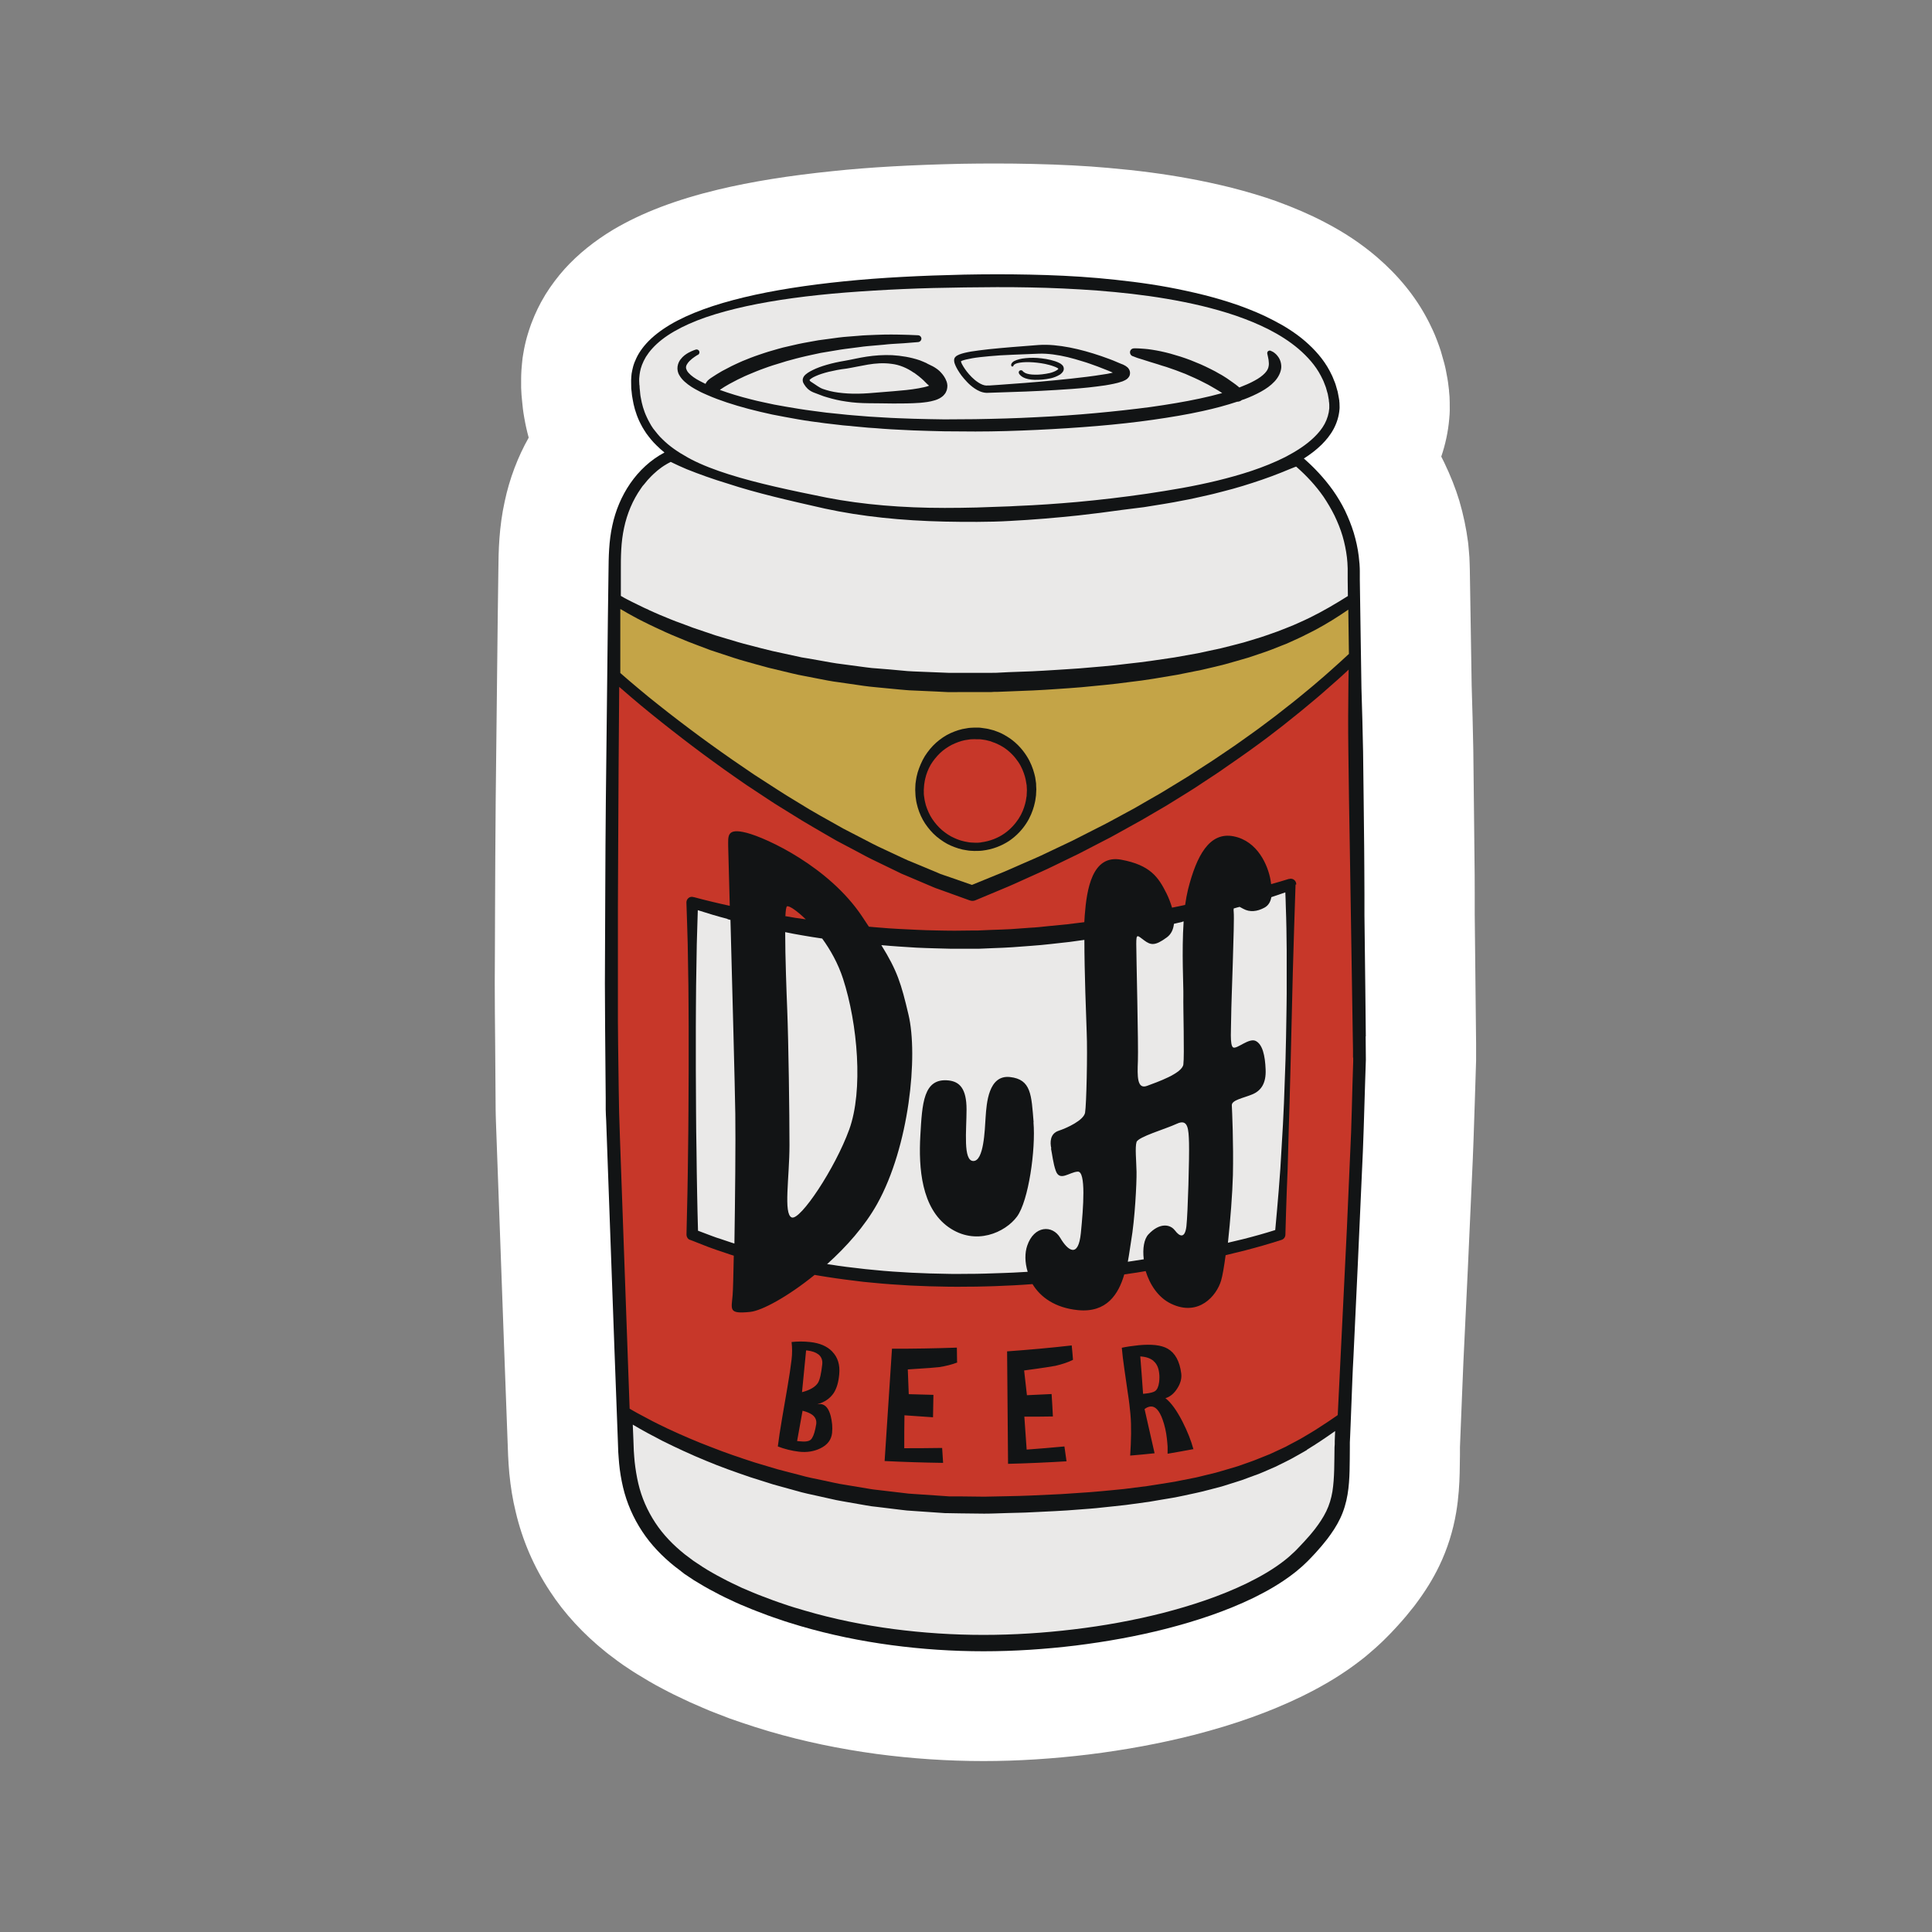 <?xml version="1.0" encoding="UTF-8"?> <svg xmlns="http://www.w3.org/2000/svg" id="Vrstva_1" viewBox="0 0 283.46 283.46"><rect x="0" y="0" width="283.46" height="283.46" fill="#808080" stroke="none"/><defs><style>.cls-1{fill:#121415;}.cls-1,.cls-2,.cls-3,.cls-4,.cls-5,.cls-6{stroke-width:0px;}.cls-2{fill:#1e1e1c;}.cls-3{fill:#c73729;}.cls-4{fill:#c4a447;}.cls-5{fill:#fff;}.cls-6{fill:#eae9e8;}</style></defs><path class="cls-2" d="m144.28,252.3c-5,0-10.01-.34-14.87-.98-5.15-.7-10.12-1.74-14.78-3.09l-.61-.19c-1.04-.31-2.07-.63-3.09-.98l-.48-.16c-.44-.16-.88-.3-1.31-.46l-1.64-.63c-.73-.27-1.41-.56-2.08-.84l-.5-.21c-.41-.17-.83-.36-1.24-.54l-.81-.38c-.78-.37-1.72-.81-2.75-1.37-1.37-.7-2.52-1.41-3.46-1.98-.14-.09-.34-.21-.47-.3l-1.38-.91c-.21-.14-.38-.27-.57-.4l-1.37-1.03-.24-.2c-2.81-2.25-5.13-4.77-6.91-7.5-1.98-2.99-3.38-6.26-4.19-9.72-.37-1.51-.63-3.16-.78-4.8,0-.07-.09-1.05-.1-1.24l-.06-1.08-.56-15.06-1.23-34.01c-.01-.51-.04-1-.04-1.51l-.07-9.71c-.03-2.95-.06-5.89-.06-8.81l.04-9.79c.03-5.7.04-11.42.1-17.12l.3-26.84.09-6.71c0-2.64.09-5.69.78-8.87.6-2.75,1.57-5.34,2.89-7.71.78-1.4.98-3.05.56-4.6-.2-.73-.37-1.48-.5-2.25-.14-.8-.21-1.38-.26-1.87-.07-.61-.1-1.13-.1-1.67v-.7l-.03-.4v-.43c.01-.36.04-.71.09-1.17l.04-.36c.03-.26.06-.5.1-.76l.11-.66c.06-.27.11-.56.2-.86.07-.31.11-.48.19-.68.11-.37.24-.76.38-1.15l.06-.14c.38-1.03.88-2.02,1.45-2.98.7-1.13,1.43-2.1,2.24-3.01,1.55-1.71,3.51-3.28,5.77-4.63,3.62-2.14,8.11-3.83,13.7-5.17,4.62-1.1,9.88-1.95,16.06-2.58,5.17-.54,11-.87,18.37-1.03,1.65-.03,3.29-.04,4.95-.04s3.38.01,5.09.06c4.12.1,7.54.27,10.75.56,4.2.37,7.88.86,11.26,1.48,1.91.34,3.86.77,5.82,1.25,2.32.6,4.28,1.18,6.11,1.84,2.32.84,4.42,1.74,6.33,2.74,2.48,1.28,4.6,2.69,6.53,4.33,2.58,2.22,4.6,4.7,6,7.35l.2.38c.23.46.6,1.2.94,2.11.01.04.04.1.06.14.13.31.26.67.37,1.03.04.16.29,1,.33,1.14.06.2.1.36.14.53.04.2.09.37.11.54l.21,1.11.06.37c.04.26.07.5.09.74,0,.04.01.19.01.21.03.34.06.7.06,1.1v.3c0,.36,0,.86-.06,1.48-.13,1.43-.41,2.81-.87,4.15-.54,1.57-.4,3.29.37,4.76l.37.74c.77,1.61,1.38,3.15,1.85,4.69.5,1.68.87,3.41,1.07,5.07l.11,1.15c.04.48.07.88.07,1.27l.03.95.27,16.97c.11,3.24.2,6.34.24,9.45.04,2.96.07,5.9.1,8.85l.07,6.57c.01,1.91.04,3.82.04,5.72v2.95l.21,18.9c0,.8.03,1.6,0,2.39,0,.33-.19,5.91-.19,5.93-.11,3.68-.23,7.48-.43,11.27l-.6,13.35-.64,13.4c-.09,1.74-.16,3.43-.21,5.13,0,0-.29,7.63-.29,7.68v1.18c-.03.84-.03,1.67-.06,2.51-.04,1.38-.13,3.08-.43,4.92-.36,2.18-1.01,4.28-1.95,6.2-.77,1.6-1.7,3.06-2.95,4.73-.1.14-.54.68-.54.68-.37.47-.73.9-1.1,1.31-.53.6-.98,1.1-1.43,1.55l-.56.58c-.29.3-.51.53-.76.74-.04.03-.07.07-.11.1-.33.31-.68.64-1.07.95-.46.4-.83.71-1.21,1-2.22,1.72-4.63,3.21-7.63,4.67-4.29,2.08-9.14,3.81-14.78,5.26-4.62,1.18-9.53,2.1-14.61,2.71-5.02.61-9.98.91-14.74.93h-.01v.06Z"></path><path class="cls-5" d="m216.57,153.03l-.2-18.84v-2.94c0-1.92-.01-3.86-.04-5.79l-.07-6.57c-.03-2.96-.06-5.93-.1-8.89-.06-3.15-.14-6.3-.24-9.45l-.27-16.99c0-.09-.03-.91-.03-1-.01-.53-.04-1.07-.1-1.65l-.07-.8c-.01-.19-.04-.38-.06-.57-.26-2-.68-4.02-1.28-6.07-.56-1.84-1.28-3.66-2.21-5.6-.03-.07-.33-.66-.44-.88.61-1.8,1.01-3.66,1.17-5.53.09-.9.09-1.62.07-2.17v-.26c0-.6-.04-1.13-.1-1.64v-.11c-.04-.38-.09-.77-.14-1.14-.03-.19-.09-.57-.09-.57l-.21-1.13c-.06-.29-.11-.57-.19-.86-.06-.23-.11-.46-.19-.71-.03-.09-.34-1.21-.38-1.34-.16-.5-.33-.98-.5-1.43-.46-1.25-.94-2.21-1.21-2.75,0,0-.19-.37-.26-.5-1.75-3.34-4.23-6.4-7.43-9.15-2.27-1.94-4.79-3.62-7.65-5.1-2.15-1.13-4.46-2.12-7.11-3.09-1.97-.7-4.1-1.34-6.67-2-2.08-.51-4.19-.97-6.19-1.33-3.58-.66-7.44-1.17-11.82-1.55-3.34-.3-6.86-.48-11.16-.58-1.75-.04-3.49-.06-5.22-.06s-3.36.01-5.09.04c-7.53.17-13.53.51-18.84,1.07-6.46.66-11.96,1.54-16.86,2.71-6.17,1.48-11.17,3.38-15.38,5.86-2.78,1.67-5.17,3.59-7.15,5.77-1.05,1.17-2,2.44-2.82,3.75-.04.06-.07.13-.11.19-.76,1.25-1.4,2.58-1.92,3.95-.03.07-.06.16-.09.23-.19.51-.34,1-.48,1.45-.1.34-.19.63-.27.97-.1.41-.2.81-.27,1.2-.03.13-.13.74-.13.74-.07.38-.13.78-.16,1.18l-.03.31c-.07.68-.1,1.2-.11,1.64,0,.03-.01.57-.01.57v1.27c.03.73.07,1.43.16,2.14.04.5.13,1.33.31,2.32.17.97.38,1.92.64,2.86-1.61,2.86-2.81,6.01-3.52,9.36-.83,3.75-.91,7.23-.93,10.09l-.09,6.71-.3,26.85c-.06,5.72-.07,11.43-.1,17.15,0,3.25-.03,6.48-.04,9.82,0,2.95.03,5.9.06,8.87l.07,9.68c0,.58.03,1.14.04,1.7l1.23,34.01.56,15.11c0,.13.07,1.24.07,1.24,0,.11.11,1.33.11,1.4.19,1.95.5,3.88.93,5.6.97,4.16,2.67,8.1,5.02,11.66,2.12,3.26,4.89,6.26,8.2,8.92.13.1.26.2.38.3l1.38,1.04c.27.2.56.4.84.6l1.4.93c.17.11.47.3.66.41,1.03.63,2.29,1.4,3.73,2.14,1.13.61,2.18,1.11,3.04,1.51,0,0,.81.38.91.43.46.2.91.4,1.38.6l.43.19c.77.34,1.55.66,2.34.95,0,0,1.64.63,1.71.66.48.17.97.34,1.45.5l.41.14c1.11.38,2.22.73,3.35,1.07l.66.2c4.95,1.45,10.22,2.55,15.68,3.29,5.12.68,10.39,1.04,15.66,1.04h.01c5,0,10.19-.33,15.46-.97,5.33-.66,10.49-1.61,15.39-2.86,6.04-1.55,11.23-3.41,15.93-5.7,3.36-1.65,6.1-3.34,8.61-5.29.47-.36.94-.74,1.45-1.2.5-.43,1-.86,1.43-1.28.29-.27.57-.54.97-.95l.53-.54c.5-.51,1.01-1.08,1.57-1.71.46-.5.88-1.03,1.31-1.57l.17-.21c.17-.2.34-.41.5-.63,1.48-1.97,2.61-3.78,3.56-5.76,1.18-2.45,2.01-5.1,2.47-7.82.37-2.22.47-4.2.51-5.77.01-.87.03-1.72.04-2.58v-1.18l.3-7.51c.06-1.67.13-3.35.21-5.09l.64-13.41.6-13.31c.19-3.83.31-7.67.43-11.39,0,0,.19-5.93.19-6.06v-2.52h0Z"></path><path class="cls-1" d="m200.39,152.05l-.07-6.7-.13-11.06v-3.04c0-2.32-.03-4.66-.04-6.98-.06-4.66-.09-9.32-.16-13.98-.06-3.09-.14-6.2-.24-9.29l-.14-9.26-.1-6.7v-1.25s-.01-.44-.01-.44c-.03-.29-.01-.54-.06-.86l-.09-.9c-.14-1.17-.4-2.31-.73-3.42-.34-1.11-.78-2.19-1.28-3.25-.51-1.04-1.11-2.04-1.78-2.99-1.23-1.72-2.68-3.28-4.26-4.66.91-.58,1.8-1.24,2.59-2.02.68-.67,1.31-1.44,1.78-2.32s.78-1.87.86-2.89c.03-.26,0-.53,0-.8,0-.13-.01-.23-.03-.34v-.17l-.03-.09s0-.1-.01-.11l-.13-.71-.07-.36c-.03-.11-.06-.23-.1-.34l-.2-.7c-.07-.23-.17-.46-.26-.67-.16-.46-.38-.88-.6-1.31-.9-1.71-2.19-3.15-3.61-4.38-1.43-1.23-3.01-2.22-4.65-3.06-1.62-.86-3.32-1.55-5.02-2.17-1.71-.6-3.43-1.11-5.17-1.55-1.74-.43-3.48-.81-5.2-1.13-3.46-.64-6.93-1.04-10.33-1.35-3.41-.3-6.76-.44-10.05-.51-3.28-.07-6.48-.06-9.61,0-6.24.14-12.14.43-17.57.98s-10.39,1.31-14.72,2.35c-4.33,1.04-8.04,2.35-10.86,4.02-1.4.84-2.57,1.75-3.45,2.72-.44.48-.8.97-1.1,1.45-.29.48-.5.94-.67,1.37-.09.21-.14.43-.2.61-.04.2-.1.38-.13.56-.03.17-.06.33-.09.47-.01.16-.03.29-.04.41-.03.26-.01.4-.03.51v.17h0s0,.26.01.71c0,.23,0,.51.06.84.03.34.07.73.16,1.15.14.87.41,1.95.95,3.14.13.3.3.58.46.9.17.3.37.6.57.91.44.6.93,1.23,1.53,1.8.36.36.74.7,1.15,1.03-4.12,2.19-6.73,6.36-7.65,10.72-.51,2.28-.54,4.65-.56,6.84l-.09,6.7-.3,26.82c-.09,8.94-.09,17.89-.14,26.82,0,4.48.06,8.95.09,13.43l.03,3.36v1.68c.01.58.04,1.13.07,1.68l.24,6.7.97,26.79.5,13.4.06,1.7.06.84.07.87c.11,1.15.3,2.31.57,3.46.54,2.29,1.5,4.5,2.81,6.48,1.3,1.98,2.96,3.69,4.79,5.15l.7.53.34.27.17.13.09.07s.1.07.11.09l1.4.93c.98.6,2,1.21,3.01,1.72,1,.56,2.04,1.03,3.06,1.51.51.24,1.04.46,1.57.67.53.23,1.04.44,1.58.64l1.6.61c.53.2,1.07.37,1.61.56,1.07.38,2.15.7,3.25,1.03,4.35,1.27,8.79,2.18,13.28,2.78s8.99.9,13.53.9,9.02-.3,13.5-.84c4.48-.56,8.94-1.35,13.31-2.47,4.38-1.13,8.71-2.55,12.84-4.55,2.05-1.01,4.06-2.17,5.91-3.61.24-.17.46-.37.68-.56.23-.2.46-.37.67-.58s.43-.4.66-.63l.58-.6c.38-.38.77-.83,1.15-1.27.4-.43.74-.9,1.11-1.34.71-.94,1.38-1.92,1.91-3.04.53-1.1.88-2.31,1.08-3.49.2-1.18.27-2.35.3-3.49.03-1.14.03-2.25.04-3.36v-.81s.04-.84.04-.84l.07-1.68.13-3.35c.09-2.24.16-4.46.29-6.7l.63-13.38.6-13.4c.23-4.46.34-8.95.48-13.43l.11-3.36c0-1.14-.01-2.24-.03-3.36v-.07Z"></path><path class="cls-4" d="m197.83,89.44s-.04.03-.06.04c-1.51,1.04-3.08,2.02-4.7,2.89-.53.29-1.07.54-1.6.81-.53.29-1.08.51-1.62.77-.54.24-1.08.51-1.65.71l-1.67.66c-.56.23-1.13.4-1.7.6l-1.7.57c-1.15.33-2.29.67-3.43.98-1.15.29-2.31.57-3.48.83l-3.49.7c-2.34.4-4.67.81-7.03,1.07-2.35.33-4.7.53-7.05.76-1.18.11-2.37.17-3.55.26-1.18.07-2.37.17-3.53.21l-3.52.14-1.75.07h-.44l-.46.03h-4.45c-.6.01-1.18.01-1.78.01l-1.78-.09-3.56-.16c-.6-.01-1.18-.09-1.78-.13l-1.77-.17-1.77-.17c-.58-.06-1.18-.11-1.77-.2l-3.52-.51c-1.18-.14-2.34-.38-3.51-.61l-1.75-.34-.87-.17c-.29-.06-.58-.13-.87-.2l-3.46-.83c-1.15-.3-2.29-.63-3.43-.95-1.14-.31-2.27-.7-3.39-1.07-.57-.19-1.13-.37-1.7-.56l-1.67-.63-1.67-.64-1.64-.68c-1.1-.44-2.18-.95-3.25-1.45-.54-.24-1.07-.53-1.6-.78-.53-.27-1.07-.53-1.58-.83-.53-.29-1.04-.57-1.55-.88-.07-.04-.13-.09-.2-.11-.03,0-.04-.03-.07-.04v9.39s.01,0,.01.01c.86.76,1.74,1.5,2.62,2.24l1.48,1.23,1.5,1.2c1,.81,2.02,1.58,3.04,2.37,1.01.78,2.05,1.54,3.08,2.31s2.08,1.5,3.12,2.25,2.11,1.47,3.16,2.19l1.58,1.08,1.61,1.04,1.61,1.04c.54.34,1.07.7,1.62,1.03l3.28,2c1.1.66,2.22,1.27,3.34,1.9l1.67.94,1.7.88,1.7.88c.57.29,1.13.6,1.71.87l3.46,1.62.87.4.88.36,1.75.73,1.75.73.44.19.46.16.91.31,3.24,1.13,3.43-1.4c1.28-.5,2.54-1.07,3.79-1.62s2.54-1.08,3.76-1.68l3.73-1.77,3.68-1.87.93-.47.91-.48,1.81-.98c.6-.33,1.21-.66,1.81-.98l1.78-1.03,1.8-1.03c.6-.34,1.18-.71,1.77-1.07,1.17-.73,2.37-1.41,3.51-2.18,1.15-.76,2.32-1.47,3.45-2.25,1.14-.78,2.29-1.53,3.41-2.34,1.11-.8,2.25-1.58,3.34-2.42l1.65-1.24,1.62-1.27c1.1-.84,2.15-1.72,3.21-2.59.53-.43,1.05-.88,1.57-1.33.53-.44,1.04-.9,1.55-1.35s1.03-.91,1.54-1.38l1.17-1.08.09-.07-.09-6.51v.04Zm-45.79,26.5s0,.2-.03.58c0,.1,0,.2-.03.33-.01.13-.04.27-.06.43-.03.16-.04.31-.09.48s-.09.34-.13.53c-.21.74-.54,1.62-1.13,2.52-.58.9-1.41,1.81-2.49,2.55-1.1.73-2.45,1.27-3.95,1.44-.19.03-.37.03-.57.04h-.43s-.06.01-.06.01h-.11c-.37-.03-.7-.01-1.13-.1-.81-.1-1.57-.36-2.32-.68s-1.45-.8-2.1-1.33c-.64-.54-1.2-1.2-1.68-1.91-.47-.71-.83-1.51-1.08-2.35-.11-.41-.23-.84-.27-1.27-.03-.21-.07-.43-.07-.66l-.03-.68c.03-.41,0-.78.09-1.25.04-.21.06-.46.11-.66l.16-.64c.26-.83.6-1.64,1.05-2.38.47-.73,1.01-1.4,1.65-1.97.64-.56,1.34-1.05,2.11-1.4.76-.34,1.55-.61,2.35-.71.4-.09.8-.09,1.2-.11h.13s.09,0,.06,0h.4c.19.03.34.01.54.06.4.06.8.1,1.15.21.19.04.36.1.54.14.17.06.34.13.51.19.68.24,1.28.61,1.84.98,1.1.77,1.91,1.71,2.48,2.62.58.91.9,1.81,1.1,2.55.04.19.09.37.13.53.03.17.04.33.07.47.01.14.04.29.06.41s0,.24.01.34c.01.41.03.63.03.63v.03h-.03Z"></path><path class="cls-3" d="m119.77,208.87c-.04.24-.1.5-.14.74-.17.81-.4,1.35-.67,1.61s-.84.34-1.7.24c-.1,0-.2-.03-.31-.03.27-1.48.53-2.96.8-4.45.63.16,1.1.36,1.43.6.44.34.64.77.58,1.3h.01Zm-4.3-75.89c-.13.07-.2.61-.24,1.45h.09c.91.17,1.82.31,2.74.43.06,0,.11.01.17.03-1.38-1.35-2.51-2.05-2.75-1.91h0Zm4.58,65.72c-.37-.29-.91-.47-1.61-.56-.06,0-.11,0-.17-.01-.2,2.04-.4,4.09-.6,6.13,1.18-.31,1.95-.77,2.34-1.37.27-.44.48-1.35.63-2.71.07-.63-.13-1.13-.58-1.48h0Zm49.19.97c-.47-.4-1.13-.61-1.94-.66.14,1.82.29,3.65.41,5.49.1,0,.2-.01.3-.03.73-.07,1.21-.2,1.45-.36.31-.21.51-.64.6-1.3.06-.48.07-.94.01-1.35-.09-.8-.37-1.4-.84-1.78h0Zm29.3-44.52v.56s-.11,3.48-.11,3.48c-.07,2.32-.11,4.65-.2,6.97l-.61,13.95-1.35,27.51c-.1.07-.19.13-.29.2-.74.51-1.47,1.01-2.22,1.48-.94.63-1.92,1.2-2.89,1.77-.5.29-1,.53-1.5.8l-.74.4-.77.36-1.53.71-1.57.63-.78.31-.8.29-1.6.56c-.54.17-1.08.33-1.62.48s-1.08.33-1.62.47l-1.65.4c-.56.13-1.1.29-1.65.38l-1.67.33c-.56.11-1.11.23-1.67.31-1.13.17-2.24.37-3.36.53l-3.39.43c-1.13.13-2.27.21-3.41.33-1.14.11-2.28.19-3.42.26-1.14.07-2.28.17-3.42.21l-3.42.16c-1.14.06-2.29.07-3.43.1l-3.43.07-3.41-.04h-1.71l-.43-.03-.43-.03-.86-.06-3.41-.23-.86-.06-.84-.1-1.7-.2-1.7-.2-.86-.1c-.29-.03-.56-.09-.84-.13l-3.36-.56-.84-.14-.83-.17-1.67-.36c-1.11-.23-2.22-.44-3.32-.76-1.1-.29-2.21-.56-3.31-.86l-3.28-.98c-2.17-.7-4.32-1.43-6.44-2.27-2.12-.8-4.22-1.71-6.29-2.67-1.03-.5-2.05-.98-3.05-1.53-.51-.26-1.01-.53-1.5-.8-.26-.14-.5-.29-.76-.43-.11-.07-.23-.14-.34-.2l-.95-26.52-.48-13.48-.11-3.38c-.03-1.11-.04-2.24-.06-3.36l-.09-6.74c-.04-2.24-.03-4.49-.03-6.74v-13.48l.03-6.74.07-13.5.09-11.96s.09.07.13.11l1.54,1.33,1.48,1.25,1.5,1.23c1,.83,2.02,1.61,3.04,2.42s2.05,1.58,3.08,2.37c1.03.8,2.08,1.54,3.12,2.31s2.11,1.51,3.16,2.25l1.6,1.11,1.62,1.07,1.62,1.07c.54.36,1.08.71,1.64,1.05l3.31,2.05c1.11.67,2.24,1.31,3.36,1.97l1.68.97,1.72.91,1.72.91c.57.3,1.14.63,1.72.9l3.51,1.7.88.43.91.38,1.81.77,1.81.77.46.19.46.16.91.33,3.63,1.31h.01c.26.1.53.1.8,0l3.85-1.61c1.3-.53,2.55-1.1,3.82-1.68s2.55-1.13,3.79-1.74l3.75-1.82,3.71-1.92.93-.48.91-.5,1.82-1.01c.6-.34,1.23-.67,1.82-1.01l1.8-1.05,1.8-1.05c.6-.36,1.18-.73,1.78-1.1,1.18-.74,2.37-1.45,3.52-2.24,1.15-.77,2.34-1.51,3.46-2.32,1.14-.8,2.29-1.57,3.42-2.39s2.25-1.62,3.35-2.48l1.65-1.27,1.62-1.3c1.1-.86,2.15-1.77,3.22-2.65.54-.44,1.05-.91,1.58-1.37.53-.46,1.05-.91,1.57-1.38s1.04-.93,1.54-1.41l.04-.04.04-.04c0,.6-.01,1.21-.03,1.81-.04,3.41-.06,6.81-.01,10.22.04,4.66.14,9.31.21,13.97l.04,2.51.4,25.44.03,1.75v1.24Zm-76.45,43.13c-.76-.77-1.82-1.23-3.24-1.38-.91-.1-1.81-.1-2.71,0,.1.86.1,1.71,0,2.57-.14,1.15-.34,2.51-.61,4.06-.27,1.55-.53,3.11-.8,4.66-.26,1.55-.47,2.89-.61,4.03.98.38,2.02.64,3.11.77,1.13.13,2.17-.03,3.11-.48,1.07-.51,1.64-1.28,1.74-2.27.09-.84,0-1.67-.2-2.49-.29-1.1-.77-1.68-1.47-1.75-.17,0-.34.01-.5.03,1.08-.3,1.88-.86,2.41-1.65.44-.68.71-1.6.81-2.75.13-1.38-.21-2.48-1.01-3.31l-.03-.03Zm18.33,1.55c0-.7-.01-1.41-.03-2.11-3.16.11-6.34.17-9.52.16-.36,5.49-.73,10.99-1.08,16.48,2.86.14,5.72.23,8.58.27-.04-.74-.1-1.47-.14-2.19-1.85.03-3.71.04-5.56.04,0-1.61,0-3.22.03-4.83,1.4.1,2.78.2,4.19.29.01-1.1.04-2.19.06-3.29-1.21-.03-2.41-.06-3.62-.1-.04-1.21-.1-2.42-.14-3.63,2.82-.17,4.36-.3,4.62-.34,1-.16,1.88-.38,2.64-.68v-.04Zm9.85,1.24c2.81-.37,4.32-.63,4.58-.68.98-.23,1.85-.51,2.58-.88-.06-.7-.11-1.41-.19-2.11-3.15.36-6.31.64-9.48.87.04,5.5.1,11,.14,16.5,2.86-.07,5.72-.2,8.58-.37-.1-.73-.2-1.45-.31-2.18-1.84.17-3.69.33-5.54.46l-.34-4.83c1.4,0,2.79,0,4.19-.03-.06-1.1-.11-2.19-.19-3.29-1.21.06-2.41.11-3.62.17-.14-1.21-.27-2.41-.41-3.62h.01Zm24.83,11.57c-.34-1.28-.88-2.62-1.6-4.05-.86-1.67-1.68-2.81-2.51-3.45.7-.21,1.28-.7,1.75-1.45.47-.74.66-1.47.57-2.17-.23-1.81-.9-3.02-2-3.65-.94-.53-2.35-.68-4.25-.5-.88.09-1.71.21-2.47.37.07.87.2,1.9.37,3.08.17,1.18.34,2.37.51,3.55.19,1.18.3,2.19.38,3.05.09.94.11,1.91.1,2.95-.01,1.03-.06,2.1-.13,3.19,1.2-.1,2.39-.21,3.58-.34-.5-2.17-.98-4.32-1.47-6.48.26-.21.54-.34.86-.38.7-.07,1.3.56,1.78,1.9.31.86.53,1.81.64,2.85.04.44.09.83.1,1.14.01.31.01.67,0,1.04,1.25-.21,2.51-.44,3.75-.67v.03Zm15.08-82.88c0-.09,0-.17-.03-.26-.13-.43-.57-.67-1-.54h-.07c-.84.27-1.71.51-2.58.76-.03-.2-.06-.4-.09-.61-.37-2.11-1.87-5.72-5.43-6.41s-5.43,2.89-6.67,7.78c-.17.7-.31,1.47-.43,2.29-.31.07-.63.13-.94.2-.33.07-.66.13-.98.2-.2-.68-.47-1.4-.8-2.07-1.2-2.41-2.39-4.18-6.67-4.97-4.26-.78-5.05,4.35-5.34,8.2-.01.29-.04.61-.06.97-.84.1-1.68.2-2.54.31l-2.75.27c-.91.1-1.82.2-2.74.24l-2.74.2c-.91.06-1.85.07-2.78.11l-1.4.06-.67.03h-.68l-2.75.03c-.93.01-1.84-.03-2.75-.04-.93-.03-1.84-.03-2.76-.09-1.84-.09-3.68-.16-5.52-.33-.51-.03-1.03-.09-1.53-.13-.33-.5-.67-1.01-1.04-1.57-4.86-7.23-13.91-11.43-16.89-12.2-2.98-.77-2.71.5-2.71,2.04,0,.4.1,3.89.23,8.67-.87-.2-1.74-.38-2.61-.6-.9-.21-1.78-.44-2.67-.68h-.07c-.07-.04-.16-.04-.24-.04-.44.01-.78.4-.77.84.04,1.01.07,2.02.1,3.04s.07,2.02.09,3.05l.1,6.09c.01,2.02.04,4.06.04,6.09v6.09l-.03,6.09c0,2.02-.04,4.06-.06,6.09-.03,2.02-.04,4.06-.09,6.09-.04,2.02-.09,4.06-.14,6.09,0,.31.17.63.48.76h.03l2.58,1.01c.43.17.87.31,1.3.47l1.31.44c.41.14.83.29,1.24.41-.06,2.91-.11,5.1-.17,5.77-.17,2.15-.66,2.81,2.57,2.48,1.72-.17,5.54-2.25,9.46-5.43l.33.06c.91.16,1.82.29,2.74.43.91.14,1.82.24,2.74.36l1.37.17,1.37.13c1.84.19,3.68.3,5.5.41l2.75.11c.91.03,1.84.04,2.75.06.93.03,1.84,0,2.76,0s1.84-.01,2.75-.04c.93-.03,1.84-.04,2.75-.1.91-.04,1.84-.07,2.75-.14.47-.03.94-.07,1.41-.1,1.15,1.9,3.29,3.49,6.68,3.82,4.2.41,5.94-2.34,6.78-5.24l1.57-.23,1.57-.26c.6,1.95,1.82,3.88,3.73,4.79,4.03,1.94,6.68-1.15,7.34-3.41.21-.71.44-2.05.66-3.71.97-.23,1.94-.47,2.89-.71,1.78-.46,3.55-.97,5.32-1.54h0c.31-.1.54-.38.56-.73.04-2.15.14-4.29.2-6.43.03-1.07.1-2.14.13-3.21l.09-3.21.09-3.21c.04-1.07.07-2.14.1-3.21l.17-6.43.31-12.84.19-6.43.21-6.43h.09Zm-54.64-13.81v.53c.01.19.04.37.07.56.04.37.14.74.23,1.1.23.71.53,1.41.94,2.02.41.61.9,1.18,1.45,1.65.56.46,1.15.87,1.81,1.15.16.09.33.13.48.2.17.06.33.13.5.17.17.04.33.09.5.13.16.04.33.06.48.09.3.07.68.07,1.04.09h.11s-.04,0-.01,0h.37c.16-.03.33-.01.48-.06,1.28-.17,2.44-.64,3.36-1.28.93-.64,1.61-1.44,2.11-2.19.5-.77.77-1.53.94-2.15.04-.16.07-.31.11-.46.03-.14.04-.27.06-.38s.03-.23.06-.33c.01-.1,0-.21.01-.31.01-.38.03-.58.03-.58v.03s0-.19-.03-.54c0-.09,0-.19-.03-.3-.01-.1-.03-.21-.06-.34-.03-.13-.04-.26-.07-.4-.04-.14-.07-.29-.11-.44-.19-.63-.46-1.37-.97-2.12-.5-.74-1.2-1.51-2.12-2.12-.24-.13-.47-.3-.73-.41-.26-.11-.51-.26-.8-.34-.14-.06-.29-.1-.41-.16-.14-.04-.29-.07-.44-.11-.3-.1-.58-.1-.87-.16-.14-.03-.34-.03-.51-.03h-.38s-.04-.01-.04-.01h-.06c-.33.01-.66,0-.98.07-.66.07-1.31.27-1.94.54-.64.26-1.24.64-1.8,1.08-.56.46-1.04,1-1.47,1.6-.43.6-.74,1.28-.97,2l-.14.54c-.06.19-.06.36-.1.54-.07.33-.07.76-.11,1.15h0s0,.01,0,.01Z"></path><path class="cls-6" d="m191.79,212.68c1.41-.86,2.76-1.77,4.1-2.72l-.03.66-.03.84v.44l-.03.43c-.04,2.24.01,4.48-.31,6.51-.17,1.01-.46,1.98-.9,2.89-.44.91-1.03,1.78-1.67,2.62-.34.41-.66.84-1.03,1.23-.36.4-.7.8-1.1,1.2l-.57.6c-.16.17-.37.36-.56.53-.19.19-.38.34-.58.53-.2.17-.4.34-.61.5-1.67,1.31-3.56,2.39-5.52,3.35-3.92,1.9-8.14,3.28-12.4,4.38-4.28,1.08-8.64,1.87-13.03,2.39-4.39.53-8.81.81-13.24.81s-8.84-.29-13.2-.86c-4.38-.58-8.71-1.45-12.94-2.69-1.05-.31-2.11-.61-3.15-.98-.53-.19-1.04-.34-1.55-.54l-1.54-.58c-.51-.19-1.03-.4-1.53-.61s-1.01-.43-1.51-.64c-.98-.47-2-.93-2.94-1.45-.48-.26-.97-.5-1.43-.78-.46-.27-.93-.53-1.38-.83l-1.4-.93-1.25-.94c-1.67-1.34-3.16-2.86-4.32-4.63-1.15-1.75-2.01-3.69-2.49-5.76-.24-1.03-.41-2.08-.53-3.15l-.07-.8-.06-.84-.06-1.65-.09-2.19c1.44.86,2.91,1.64,4.4,2.41,2.08,1.03,4.19,2.01,6.34,2.89,2.14.9,4.33,1.67,6.53,2.42l3.32,1.05c1.11.31,2.24.61,3.36.93,1.11.33,2.25.56,3.39.81l1.7.38.86.19.86.16,3.43.6c.29.04.57.1.86.14l.87.1,1.72.21,1.72.21.87.1.87.06,3.48.24.87.06.44.03h.44l1.74.03,3.49.04c1.18,0,2.31-.06,3.46-.09,1.15-.04,2.29-.04,3.45-.11l3.48-.17c.58-.03,1.15-.06,1.74-.1l1.72-.13c1.15-.09,2.31-.16,3.46-.3,1.15-.13,2.31-.23,3.45-.37l3.45-.47c1.14-.19,2.29-.4,3.43-.58.57-.09,1.14-.23,1.71-.34l1.71-.37c.57-.11,1.14-.27,1.7-.41l1.7-.44c.57-.14,1.11-.34,1.68-.51.56-.19,1.13-.34,1.67-.53l1.65-.61.83-.3.81-.34,1.61-.7,1.58-.78.78-.4.77-.43c.51-.3,1.03-.57,1.53-.87h-.03Zm-96.59-123.18c.53.23,1.05.48,1.58.7,1.07.44,2.14.9,3.24,1.28l1.62.61,1.65.56,1.65.56c.56.17,1.11.33,1.67.5,1.11.33,2.22.68,3.35.95,1.13.29,2.24.6,3.38.86l3.41.74c.29.06.57.13.86.19l.86.14,1.71.3c1.14.2,2.28.43,3.43.56l3.45.46c.57.09,1.15.13,1.72.17l1.74.14,1.74.16c.58.06,1.15.11,1.74.13l3.48.14,1.74.07h6.1s.86-.01.86-.01l1.77-.09,3.52-.13c1.17-.04,2.32-.14,3.49-.2,1.15-.09,2.32-.13,3.48-.23,2.32-.2,4.65-.37,6.96-.67,2.32-.24,4.62-.58,6.91-.93l3.42-.61,3.39-.73c1.13-.27,2.24-.57,3.36-.86l1.65-.5c.56-.17,1.11-.33,1.65-.53l1.62-.57c.54-.19,1.07-.43,1.61-.63.53-.21,1.07-.43,1.58-.67.53-.24,1.05-.47,1.57-.73,1.92-.94,3.76-2.02,5.6-3.18l-.03-2.42v-1.65c-.03-.27-.01-.57-.04-.83l-.07-.77c-.13-1.05-.34-2.1-.64-3.12-.3-1.03-.71-2.02-1.17-2.99-.47-.95-1.03-1.9-1.62-2.78-1.14-1.64-2.51-3.11-4.02-4.43l-.2.07-.68.27-1.37.56-1.38.53-1.4.5c-1.87.64-3.76,1.23-5.69,1.71l-1.44.37c-.48.13-.97.21-1.44.33-.95.21-1.92.44-2.89.61-1.94.4-3.89.68-5.83,1-1.07.13-2.12.27-3.19.4-2.15.3-4.28.58-6.4.81-3.39.36-6.74.64-10.02.81-1.64.1-3.26.13-4.87.14-1.61,0-3.19,0-4.76-.04-6.27-.14-12.2-.74-17.59-1.91-5.22-1.18-10.01-2.27-14.2-3.65-1.1-.34-2.19-.68-3.29-1.08-.94-.33-1.85-.68-2.78-1.05-.78-.34-1.55-.67-2.35-1.07-.33.17-.68.37-1.01.58-.21.14-.43.29-.64.46-.2.16-.41.31-.6.5-.2.19-.4.34-.58.54l-.54.57c-.17.2-.34.4-.5.61l-.26.3-.23.33c-1.21,1.72-2.04,3.71-2.48,5.8-.46,2.1-.48,4.22-.47,6.48v3.49c.31.19.67.38,1.01.56.51.27,1.03.51,1.55.77.51.26,1.04.5,1.57.74h-.01Zm38.87-34.82c-.97-.68-2.11-1.17-3.29-1.3-1.17-.16-2.34-.07-3.42.11-.54.09-1.08.2-1.61.3-.53.1-1.03.21-1.55.29-.98.11-1.84.29-2.61.47-.76.19-1.41.4-1.91.63-.5.21-.84.47-.91.58h0v.03s.07.07.1.13c.03.03.07.06.11.09.01.01.04.03.06.04.03.01.06.04.1.06.07.04.13.1.21.14s.17.11.26.17c.1.06.2.13.31.21.23.14.47.31.8.43.31.11.66.21,1.04.31.76.19,1.64.3,2.61.36.97.06,2.01.04,3.12-.04,1.14-.09,2.34-.19,3.58-.29,1.23-.1,2.51-.21,3.72-.43.54-.1,1.1-.21,1.53-.38-.06-.06-.13-.11-.2-.17-.11-.09-.19-.19-.3-.29-.06-.06-.11-.1-.16-.16l-.07-.07-.04-.04s.09.06.04.03h0l-.03-.03c-.24-.23-.5-.44-.76-.66-.23-.17-.46-.34-.68-.51h-.04Zm-40.26,1.85c-.01-.4-.03-.61-.03-.64v-.16c0-.1,0-.3.03-.48.03-.37.11-1,.38-1.71.14-.37.33-.76.57-1.17.26-.41.57-.84.97-1.27.78-.86,1.85-1.71,3.19-2.48,1.33-.77,2.91-1.47,4.67-2.08,1.78-.61,3.75-1.14,5.89-1.61,4.28-.93,9.19-1.58,14.58-2.01,2.69-.21,5.5-.38,8.42-.51,2.91-.13,5.93-.2,9.04-.24s6.29-.07,9.55,0c3.25.06,6.57.21,9.93.46,3.36.26,6.77.63,10.18,1.21,1.71.29,3.41.63,5.1,1.03,1.7.41,3.38.88,5.05,1.45,3.29,1.14,6.56,2.64,9.19,4.87,1.31,1.13,2.48,2.42,3.26,3.92.19.38.4.76.53,1.15.07.2.16.38.23.6l.17.61c.03.1.06.2.09.3l.06.31.11.63v.13l.03.17c0,.11.03.23.03.33v.57c-.06.78-.3,1.57-.68,2.28-.38.71-.93,1.37-1.53,1.95-1.21,1.18-2.71,2.11-4.26,2.92-3.14,1.58-6.56,2.62-9.98,3.46-1.71.41-3.43.77-5.16,1.08-.87.14-1.74.29-2.59.44-.87.14-1.72.26-2.58.4-3.43.5-6.86.9-10.22,1.21-2.98.26-5.9.47-8.79.58-.37.01-.76.04-1.13.06-1.62.06-3.22.11-4.82.17-1.58.03-3.15.07-4.69.06-6.17,0-12.01-.48-17.27-1.5-5.32-1.07-10.18-2.1-14.34-3.41-2.08-.66-3.98-1.38-5.63-2.24-.16-.09-.29-.16-.44-.24-1.45-.8-2.72-1.68-3.69-2.65-.56-.51-.98-1.08-1.4-1.61-.19-.29-.37-.54-.51-.83-.14-.27-.3-.53-.41-.8-.5-1.05-.74-2.02-.88-2.82-.09-.4-.11-.76-.14-1.07-.04-.31-.06-.57-.06-.78v-.06Zm46.19-3.53c.01.19.07.36.16.57.17.41.47.93.91,1.53.23.3.5.61.81.94s.68.66,1.14.97c.46.3,1.01.6,1.74.63.57-.01,1.17-.03,1.8-.06,2.45-.07,5.32-.17,8.39-.36,1.54-.09,3.12-.2,4.75-.37.81-.09,1.62-.19,2.45-.31.41-.07.83-.14,1.24-.23.43-.09.84-.19,1.31-.36.11-.04.24-.1.37-.17.14-.09.29-.14.48-.38.09-.1.23-.31.24-.57.03-.29-.06-.51-.16-.68-.04-.06-.09-.13-.14-.19-.06-.06-.09-.07-.13-.11-.04-.03-.09-.07-.13-.1l-.1-.07c-.14-.09-.26-.13-.38-.2l-.29-.11-.57-.24c-.73-.33-1.54-.6-2.31-.88-1.55-.53-3.11-.97-4.65-1.27-1.54-.29-3.09-.47-4.58-.36-1.4.11-2.72.21-3.95.31-1.23.11-2.35.2-3.35.31-1,.11-1.87.23-2.59.34-.73.13-1.28.26-1.71.43-.1.04-.2.09-.29.14-.09.04-.17.11-.24.17-.06.04-.13.16-.16.2-.03.06-.04.09-.04.09v.07s-.03,0-.03.04v.29Zm-3.99.31c-.34-.16-.7-.3-1.04-.44-1.38-.47-2.75-.68-4.06-.76-1.31-.06-2.57.04-3.73.21-1.15.17-2.22.44-3.16.6-.98.16-1.92.37-2.71.6-.8.23-1.48.48-2.04.76s-1,.53-1.3.91c-.14.19-.23.48-.19.67,0,.1.03.16.04.2.01.04.03.07.03.07h0v.04s.04.03.07.1c.01.03.04.07.07.13.04.07.1.14.16.23.03.04.07.09.1.14.03.04.07.07.11.11.07.09.16.19.26.26.1.07.21.17.34.24.13.07.26.14.41.2.3.11.63.23.95.36.34.14.71.27,1.13.38.8.24,1.72.46,2.74.6,1.01.16,2.12.23,3.29.24,1.14,0,2.35.03,3.59.04,1.25,0,2.55,0,3.93-.1.7-.07,1.38-.13,2.19-.38.1-.03.2-.07.31-.11s.21-.09.34-.16c.11-.07.23-.13.37-.24.06-.06.13-.1.19-.16.07-.07.13-.16.2-.23.13-.14.23-.37.31-.58.06-.21.1-.48.09-.68-.01-.2-.06-.44-.11-.57-.06-.16-.13-.33-.19-.44-.27-.51-.56-.81-.84-1.1-.14-.13-.3-.26-.46-.37-.09-.06-.16-.1-.24-.16l-.29-.17c-.3-.14-.6-.3-.9-.44h.01Zm-36.37,1.68c.2.38.48.71.8,1s.64.53,1.01.77c.19.11.36.23.57.34.19.1.37.2.56.3.37.21.81.38,1.25.58,1.75.77,3.76,1.41,5.99,2.01,1.11.3,2.28.56,3.49.83,1.21.23,2.47.48,3.76.7,1.3.23,2.62.4,3.99.58.68.09,1.37.16,2.07.24.34.04.7.09,1.05.11s.71.06,1.07.1c.71.07,1.43.13,2.15.2.73.04,1.45.1,2.18.16,1.47.11,2.95.16,4.45.24,1.5.06,3.01.09,4.52.13,1.51,0,3.04.03,4.56.03,3.04,0,6.09-.1,9.08-.24,2.99-.14,5.93-.33,8.78-.57,2.85-.24,5.59-.54,8.18-.91s5.05-.78,7.3-1.28c1.84-.4,3.53-.86,5.06-1.37.24,0,.48-.07.68-.24.11-.04.24-.09.34-.11.9-.34,1.72-.71,2.48-1.13s1.44-.9,1.98-1.48c.54-.57.97-1.37,1-2.12.01-.77-.29-1.33-.56-1.65-.14-.17-.27-.31-.4-.4-.06-.04-.13-.1-.17-.13-.06-.04-.11-.07-.16-.09-.19-.1-.3-.14-.3-.14-.04-.01-.1-.03-.16-.01-.2.03-.33.2-.31.38v.03s.01.11.06.29c.01.09.04.2.07.33,0,.06.03.13.04.2,0,.07.03.14.03.21.04.29.06.58,0,.86-.04.27-.17.61-.54,1-.36.38-.88.77-1.53,1.11-.64.36-1.4.68-2.22,1h-.01c-.06-.06-.13-.11-.2-.17-.19-.16-.43-.34-.7-.53-.27-.2-.58-.41-.91-.64-.34-.21-.71-.47-1.13-.68-.2-.11-.41-.23-.63-.36-.21-.11-.44-.23-.67-.34-.44-.24-.93-.44-1.41-.67-.48-.21-.98-.41-1.48-.61-.5-.19-1.01-.37-1.51-.53-.5-.16-1-.3-1.48-.44-.48-.13-.95-.24-1.41-.34-.44-.1-.88-.16-1.27-.23-.4-.06-.76-.11-1.08-.13-.33-.03-.61-.04-.84-.06-.47-.03-.74-.01-.74-.01-.23,0-.46.14-.54.37-.11.3.03.64.33.77h.03s.24.1.67.26c.43.14,1.05.31,1.78.56.37.11.77.23,1.18.36.41.13.86.29,1.31.41.46.16.91.31,1.38.48.47.19.94.37,1.41.54.47.2.93.4,1.38.61.44.21.9.41,1.31.64.21.11.41.21.61.31.2.11.38.21.58.33.38.2.71.43,1.04.61.17.11.33.21.48.31-1.04.29-2.14.56-3.32.81-2.19.47-4.6.87-7.15,1.23-2.57.34-5.27.64-8.1.9-2.81.26-5.73.46-8.69.6-2.96.16-5.99.24-8.99.29-1.51.01-3.01.01-4.52.03-1.5-.03-2.99-.04-4.48-.09-1.48-.06-2.95-.09-4.4-.19-.73-.04-1.44-.09-2.17-.13-.71-.06-1.43-.11-2.12-.17-.36-.03-.7-.06-1.05-.09-.34-.04-.7-.07-1.04-.11-.68-.07-1.37-.14-2.05-.21-1.34-.19-2.67-.33-3.93-.54-1.28-.19-2.51-.43-3.71-.64-1.18-.26-2.34-.48-3.42-.77-1.65-.41-3.19-.88-4.56-1.38.04-.03.07-.06.11-.09.33-.23.77-.5,1.27-.78.26-.14.53-.29.83-.44.29-.16.6-.31.93-.46.33-.16.67-.33,1.03-.47.36-.16.74-.31,1.13-.47.38-.17.8-.3,1.21-.46.41-.14.83-.31,1.27-.44.44-.14.88-.27,1.34-.41.44-.16.91-.27,1.38-.4s.94-.26,1.41-.37c.47-.13.95-.21,1.44-.33.48-.1.97-.21,1.44-.31.48-.09.97-.17,1.44-.24.48-.09.95-.16,1.43-.24s.94-.13,1.4-.19c.93-.1,1.81-.26,2.65-.33.86-.07,1.65-.14,2.39-.21.37-.03.73-.09,1.07-.1.34-.01.66-.04.97-.06.6-.03,1.13-.07,1.57-.11.87-.06,1.37-.11,1.37-.11h.03c.24-.03.44-.23.46-.47.01-.27-.2-.51-.47-.53,0,0-.5-.03-1.38-.06-.44,0-.98-.04-1.6-.04-.31,0-.64,0-.98-.01-.34,0-.71,0-1.08.01-.76.01-1.58.06-2.44.09-.43,0-.88.06-1.34.09-.46.04-.93.07-1.4.11s-.95.07-1.44.14-.97.13-1.47.2-1,.14-1.5.2c-.5.09-1,.19-1.5.27-.5.1-1,.17-1.5.29s-.98.23-1.48.34c-.98.2-1.92.51-2.85.77-.46.13-.9.3-1.34.44-.44.16-.87.29-1.28.46-.41.17-.81.33-1.2.48-.38.16-.74.34-1.1.5s-.68.33-1,.5-.61.31-.9.47c-.56.33-1.03.61-1.41.87-.2.13-.37.24-.51.36s-.26.23-.34.36c-.09.11-.14.23-.16.29h0c-.1-.04-.19-.09-.29-.14-.19-.1-.38-.2-.57-.29-.14-.07-.33-.19-.48-.27-.63-.38-1.13-.81-1.37-1.21-.11-.2-.16-.36-.16-.51s.06-.33.16-.48c.19-.33.5-.6.74-.8.26-.2.47-.34.61-.43.07-.04.13-.07.16-.1.04-.01.06-.03.06-.03h.03c.17-.11.26-.31.19-.5-.07-.23-.31-.34-.53-.27,0,0-.03,0-.07.03-.04.01-.11.04-.21.07-.19.07-.46.19-.8.37-.34.2-.76.46-1.15.98-.2.26-.37.61-.43,1.04-.06.43.04.9.26,1.28v-.03Zm37.06,1.35s-.03.01-.04.03h0s.06-.04.04-.04h0Zm27.62-1.21h0Zm-23.27-1.92c-.03-.09-.06-.14-.07-.2h0s.1-.04.17-.09c.3-.11.83-.24,1.51-.36s1.54-.21,2.52-.3c.98-.09,2.11-.17,3.32-.21,1.23-.04,2.55-.1,3.95-.16,1.33-.04,2.74.17,4.19.51.37.1.73.19,1.1.29.37.1.73.23,1.1.33.74.21,1.48.5,2.22.76.37.14.73.29,1.1.43.37.13.74.3,1.11.46-.07.01-.16.04-.23.06-.38.09-.77.16-1.17.21-.78.13-1.58.24-2.37.34-1.58.2-3.15.36-4.67.51-3.04.3-5.89.51-8.34.68-.3.01-.61.04-.9.06-.14,0-.29.01-.44.03h-.31s-.07.01-.07.01c-.4,0-.83-.19-1.2-.43-.76-.48-1.33-1.13-1.74-1.65-.41-.54-.68-1.01-.8-1.3h.01Zm7.31.38c0,.1.07.17.16.19.1,0,.17-.07.19-.16,0,0,0-.03.03-.07.04-.04.13-.11.29-.19.31-.13.86-.21,1.5-.23.66-.01,1.41.04,2.21.16.4.06.81.14,1.23.26.2.06.41.11.6.19.2.07.38.14.54.23.07.04.14.09.17.13h0s-.01.04-.03.06c-.04.04-.1.1-.17.14-.3.2-.68.34-1.05.43-.77.17-1.54.26-2.17.24-.63,0-1.14-.1-1.43-.24-.13-.07-.24-.14-.27-.17-.06-.04-.1-.11-.1-.11-.1-.14-.31-.17-.46-.07s-.17.31-.07.46c0,0,.01.03.1.14.11.13.24.24.46.37.41.23,1.03.36,1.72.38.7.01,1.51-.04,2.37-.23.44-.1.88-.27,1.33-.54.11-.07.21-.16.33-.29.1-.11.23-.29.24-.53.01-.26-.11-.47-.23-.58-.13-.13-.24-.2-.36-.27-.23-.13-.47-.21-.68-.29-.23-.07-.44-.13-.67-.19-.44-.1-.88-.19-1.31-.23-.86-.11-1.65-.1-2.35-.03-.68.06-1.25.21-1.65.41-.2.1-.34.24-.41.37-.04.06-.06.13-.06.16v.06h0v.03h.03Zm5.84,114.92c.17.78.31,2.18.7,3.26.58,1.64,1.98.2,3.22.13,1.24-.09.83,5.34.46,9.02s-1.87,2.65-3.02.7-3.85-1.82-4.85,1.15c-.36,1.05-.36,2.44.07,3.83-.24.01-.5.03-.74.04-.91.07-1.81.09-2.72.13s-1.81.07-2.72.09c-.91.03-1.81.04-2.72.04s-1.81.03-2.72,0c-.91-.01-1.82-.03-2.72-.06l-2.72-.11c-1.81-.1-3.62-.21-5.43-.4l-1.35-.13-1.35-.16c-.9-.11-1.81-.2-2.69-.34-.51-.09-1.04-.16-1.55-.23,2.81-2.52,5.52-5.56,7.34-8.82,4.72-8.45,6.04-21.78,4.6-27.79-1.08-4.58-1.64-6.41-3.98-10.19,1.71.16,3.43.26,5.15.37.94.06,1.88.06,2.81.1.94.01,1.88.07,2.81.06h3.51l.73-.03,1.4-.06c.93-.04,1.85-.06,2.79-.13l2.82-.21c.94-.06,1.88-.16,2.81-.26s1.87-.2,2.79-.31c.73-.1,1.44-.2,2.17-.3,0,4.7.26,11.32.34,13.6.13,2.98-.04,10.63-.24,11.76-.21,1.11-2.65,2.24-3.89,2.65-1.24.41-1.27,1.67-1.07,2.57v.03Zm-2.55-3.86c-.33-3.98-.33-6.29-3.48-6.63-3.15-.33-3.42,3.86-3.56,5.86-.13,1.98-.26,6.46-1.8,6.46s-1-4.48-1-7.57-1.05-4.08-2.65-4.25c-3.69-.38-3.86,3.36-4.13,8.11-.27,4.75.17,10.6,4.13,13.41,3.98,2.81,8.34.77,10.05-1.54,1.71-2.32,2.76-9.88,2.42-13.85h.01Zm28.48,17.69c.76-.17,1.51-.36,2.27-.54,1.58-.4,3.16-.84,4.7-1.33.19-1.94.34-3.88.51-5.82.09-1.07.17-2.14.24-3.19l.19-3.21c.13-2.14.26-4.28.34-6.41l.23-6.41c.07-2.14.09-4.28.13-6.41.01-1.07.04-2.14.04-3.21v-6.41l-.04-3.21c-.01-1.07-.06-2.14-.09-3.21-.01-.68-.04-1.37-.07-2.05-.68.24-1.37.47-2.05.7-.13.73-.46,1.24-1.01,1.54-1.07.58-2.15.7-3.11.17-.2-.11-.37-.2-.54-.29-.09.03-.17.06-.26.07l-.6.17c-.03.14-.03.33,0,.57.13,1.28-.37,13.37-.37,15.15s-.24,4.39.29,4.67c.54.29,2.32-1.45,3.31-.95,1,.5,1.37,2.15,1.45,4.18.09,2.02-.66,3.11-1.94,3.65s-3.06.83-3.02,1.61c.04.78.26,5.62.16,10.25-.07,2.67-.37,6.6-.73,9.91h-.03Zm-6.66-47.09l-1.23.29c-.09.83-.41,1.54-1.07,2.01-1.7,1.24-2.32,1.15-3.31.41-1-.74-1.15-1.04-1.15.54s.33,14.95.24,17.17c-.09,2.24-.13,4.18,1.33,3.65,1.45-.54,5.17-1.82,5.34-3.15s-.04-8.2,0-10.11c.03-1.38-.26-6.37.04-10.87-.07.01-.13.03-.2.04h0Zm-1.08,45.28c.68.91,1.47,1.24,1.68-.64s.44-10.11.38-12.2-.14-3.59-1.8-2.81c-1.65.77-5.66,1.91-5.9,2.68s-.03,2.74,0,4.36c.03,1.62-.24,6.98-.8,10.19-.14.8-.26,1.87-.48,3.01l.87-.13,1.47-.23c-.19-1.57.04-2.96.68-3.65,1.65-1.77,3.21-1.5,3.89-.58h0Zm-65.65-45.71c-1.47-.38-2.91-.81-4.36-1.28-.03.64-.04,1.28-.06,1.92-.03,1.01-.07,2.02-.09,3.05l-.1,6.09c-.01,2.02-.04,4.06-.04,6.09v6.09l.03,6.09c0,2.02.04,4.06.07,6.09.03,2.02.04,4.06.09,6.09.04,1.84.07,3.68.13,5.52l2.04.77c.41.17.86.3,1.28.44l1.28.43c.24.09.5.16.74.24.1-6.37.19-14.97.13-19.03-.06-4.1-.44-18.33-.71-28.45-.14-.04-.29-.07-.43-.11h0Zm9.42,43.8c1.24.5,6.37-7.2,8.44-12.91s1.24-15.48-.91-22.11c-.74-2.28-1.87-4.26-3.06-5.9-.98-.14-1.95-.3-2.94-.47-.84-.14-1.67-.3-2.49-.47,0,3.63.2,8.92.3,11.39.19,4.8.33,15.15.33,19.87s-.91,10.11.33,10.6h.01Z"></path></svg> 